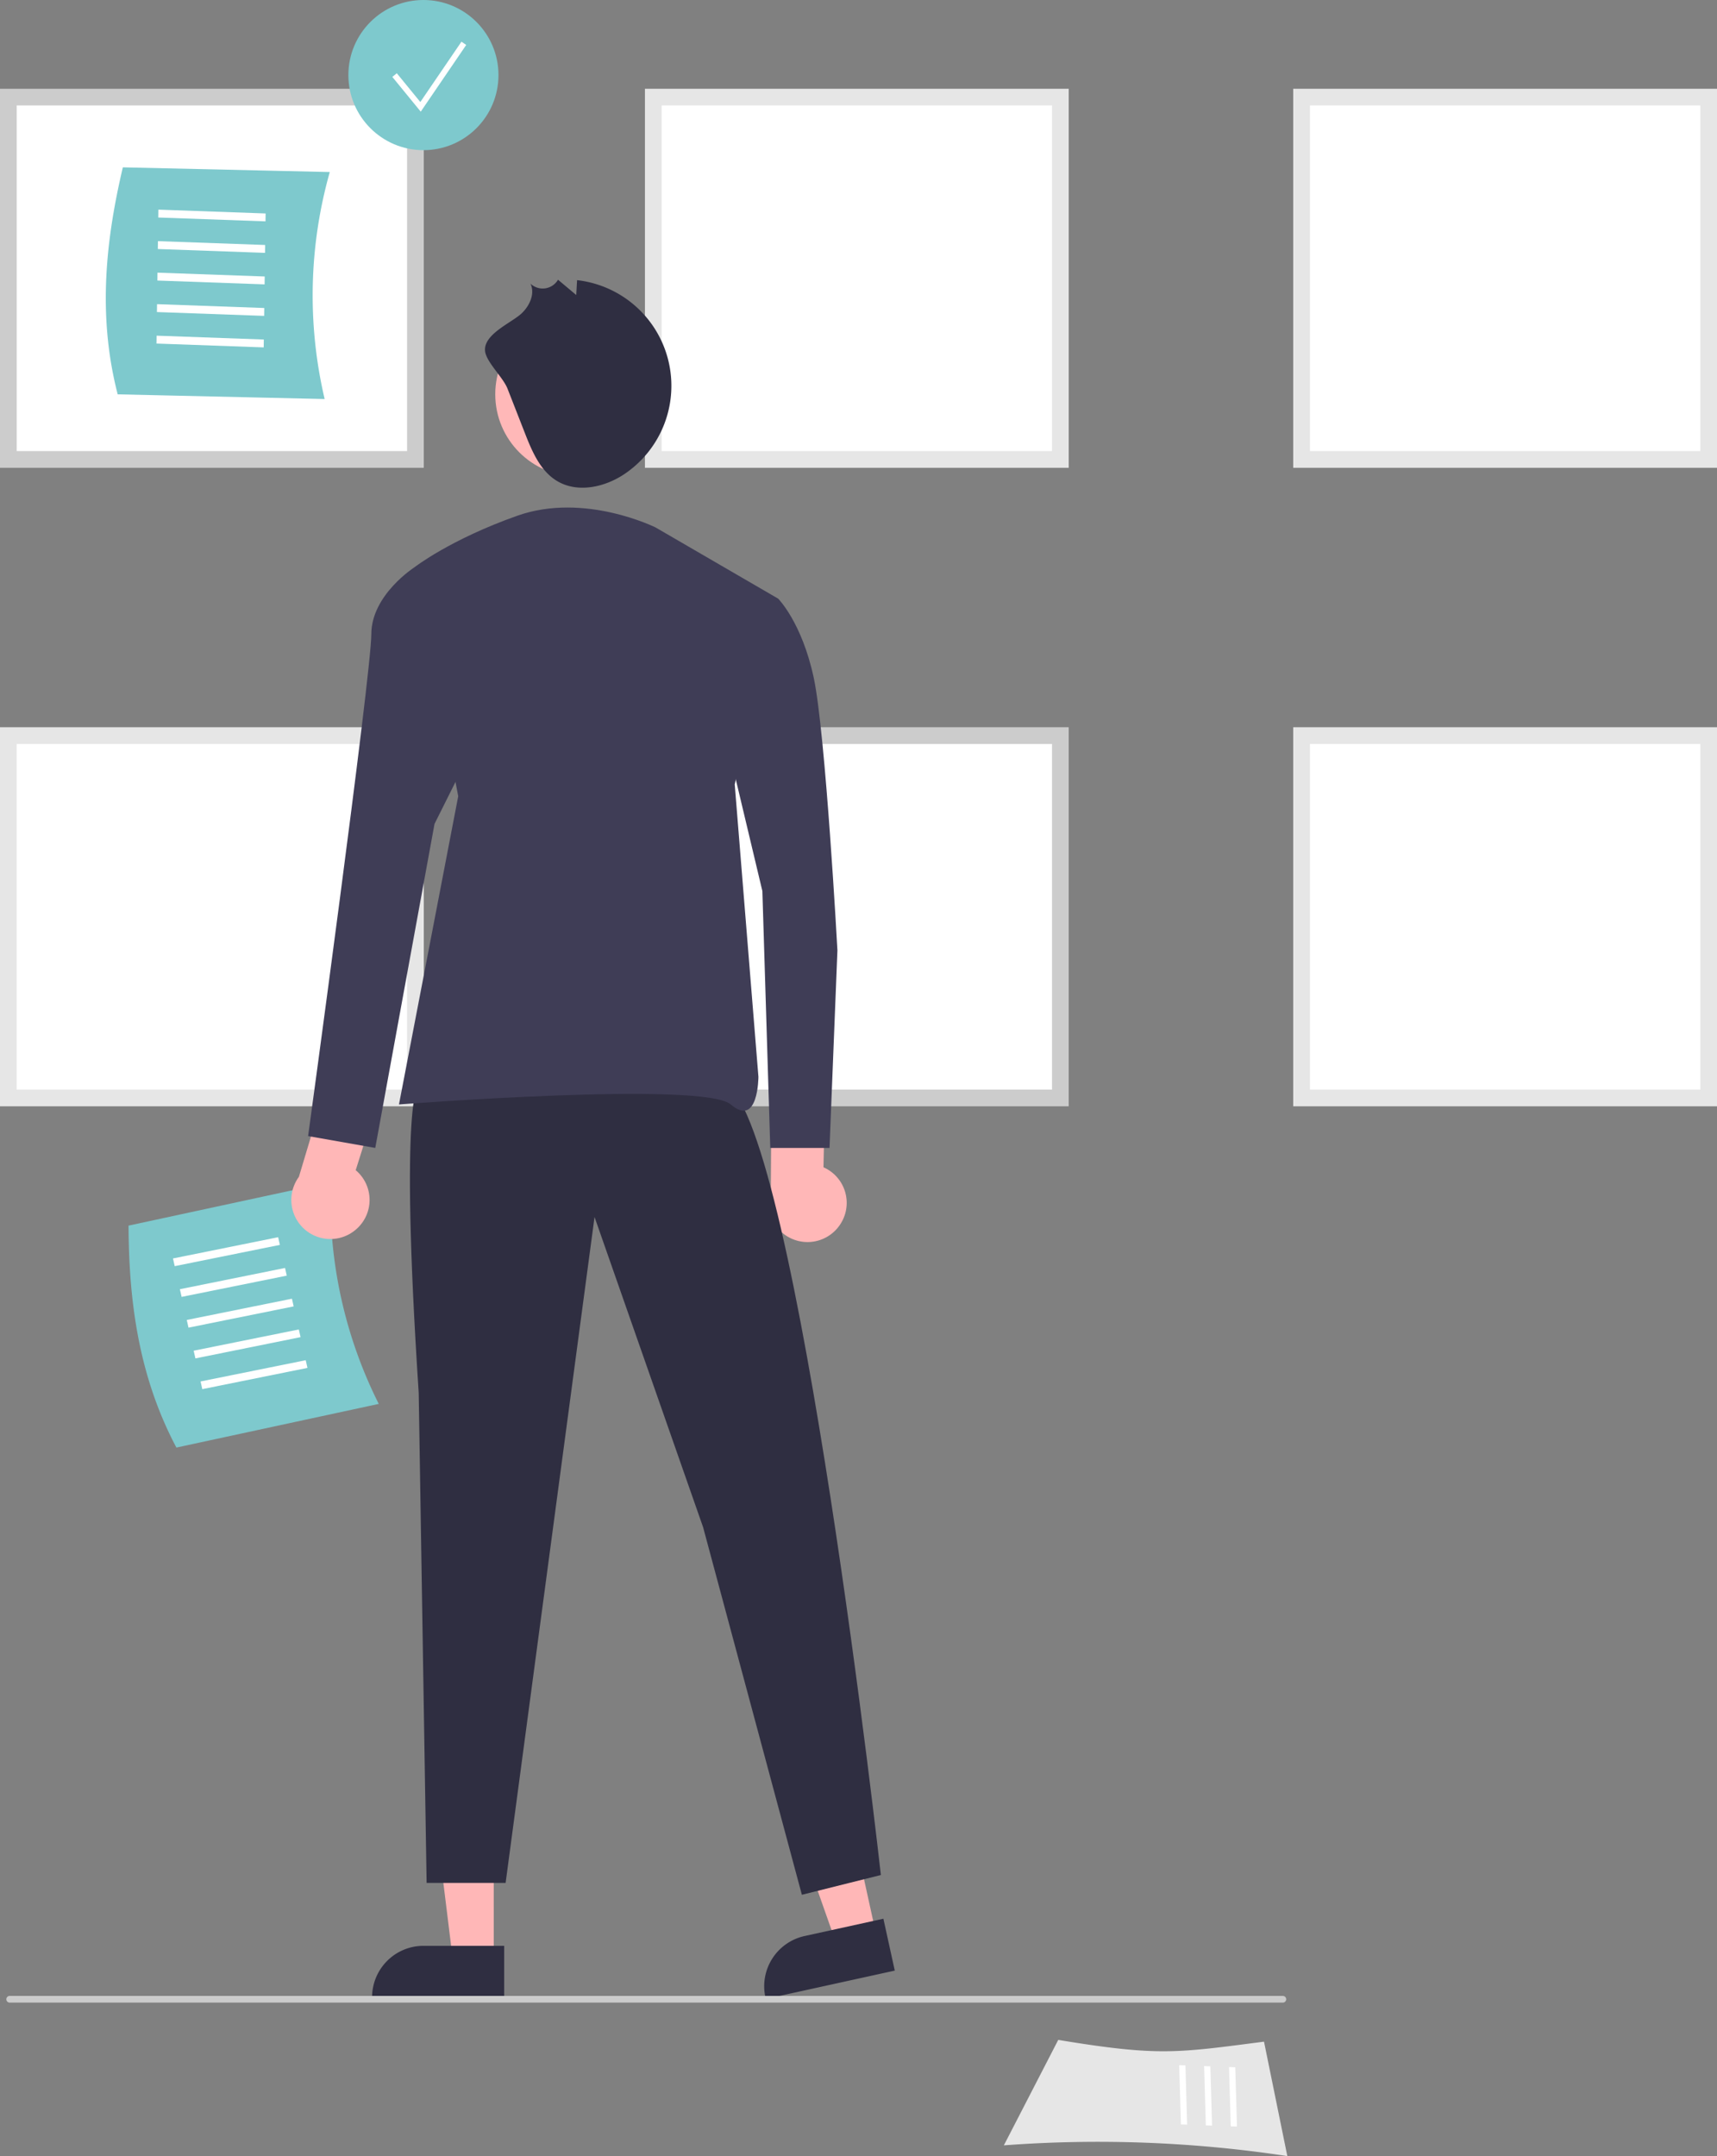 <svg xmlns="http://www.w3.org/2000/svg" xmlns:xlink="http://www.w3.org/1999/xlink" data-name="Layer 1" width="513.819" height="644.972" viewBox="0 0 513.819 644.972"><rect x="0" y="0" width="513.819" height="644.972" fill="#808080" stroke="none"/><path d="M467.409,264.949H345.59V156.562H467.409Z" transform="translate(-343.09 -127.514)" fill="#fff" data-darkreader-inline-fill="" style="--darkreader-inline-fill:#181a1b;"></path><path d="M469.91,267.449H343.09V154.062H469.91Zm-121.819-5H464.91V159.062H348.09Z" transform="translate(-343.09 -127.514)" fill="#ccc" data-darkreader-inline-fill="" style="--darkreader-inline-fill:#35393b;"></path><polygon points="147.753 586.078 135.493 586.077 129.66 538.789 147.755 538.79 147.753 586.078" fill="#ffb7b7" data-darkreader-inline-fill="" style="--darkreader-inline-fill:#ff9a9a;"></polygon><path d="M493.97,725.476l-39.531-.001v-.5a15.387,15.387,0,0,1,15.386-15.386h.001l24.144.001Z" transform="translate(-343.09 -127.514)" fill="#2f2e41" data-darkreader-inline-fill="" style="--darkreader-inline-fill:#c5c0b8;"></path><polygon points="262.162 578.548 250.187 581.177 234.349 536.24 252.023 532.36 262.162 578.548" fill="#ffb7b7" data-darkreader-inline-fill="" style="--darkreader-inline-fill:#ff9a9a;"></polygon><path d="M610.855,716.999l-38.611,8.476-.107-.488a15.387,15.387,0,0,1,11.729-18.328l.001-0,23.582-5.177Z" transform="translate(-343.09 -127.514)" fill="#2f2e41" data-darkreader-inline-fill="" style="--darkreader-inline-fill:#c5c0b8;"></path><path d="M456.434,547.477l-60.556,13.062c-11.614-21.894-14.224-44.765-14.32-66.392l60.555-13.062A135.601,135.601,0,0,0,456.434,547.477Z" transform="translate(-343.09 -127.514)" fill="#7ec9cd" data-darkreader-inline-fill="" style="--darkreader-inline-fill:#80cace;"></path><polygon points="52.282 378.755 51.766 376.455 83.236 370.097 83.752 372.397 52.282 378.755" fill="#fff" data-darkreader-inline-fill="" style="--darkreader-inline-fill:#e8e6e3;"></polygon><polygon points="54.346 387.953 53.83 385.654 85.3 379.296 85.816 381.596 54.346 387.953" fill="#fff" data-darkreader-inline-fill="" style="--darkreader-inline-fill:#e8e6e3;"></polygon><polygon points="56.41 397.152 55.894 394.852 87.364 388.495 87.88 390.794 56.41 397.152" fill="#fff" data-darkreader-inline-fill="" style="--darkreader-inline-fill:#e8e6e3;"></polygon><polygon points="58.474 406.351 57.958 404.051 89.428 397.693 89.944 399.993 58.474 406.351" fill="#fff" data-darkreader-inline-fill="" style="--darkreader-inline-fill:#e8e6e3;"></polygon><polygon points="60.538 415.549 60.022 413.25 91.492 406.892 92.008 409.191 60.538 415.549" fill="#fff" data-darkreader-inline-fill="" style="--darkreader-inline-fill:#e8e6e3;"></polygon><path d="M594.501,493.816a11.626,11.626,0,0,0-4.982-17.117L590.068,450.137l-16.06-4.27-.248,37.522a11.689,11.689,0,0,0,20.742,10.428Z" transform="translate(-343.09 -127.514)" fill="#ffb7b7" data-darkreader-inline-fill="" style="--darkreader-inline-fill:#ff9a9a;"></path><path d="M440.243,246.879l-61.933-1.402c-6.195-23.997-3.406-46.846,1.538-67.902L441.78,178.977A135.601,135.601,0,0,0,440.243,246.879Z" transform="translate(-343.09 -127.514)" fill="#7ec9cd" data-darkreader-inline-fill="" style="--darkreader-inline-fill:#80cace;"></path><polygon points="47.368 65.067 47.401 62.71 79.487 63.857 79.453 66.214 47.368 65.067" fill="#fff" data-darkreader-inline-fill="" style="--darkreader-inline-fill:#e8e6e3;"></polygon><polygon points="47.233 74.493 47.266 72.137 79.352 73.284 79.318 75.64 47.233 74.493" fill="#fff" data-darkreader-inline-fill="" style="--darkreader-inline-fill:#e8e6e3;"></polygon><polygon points="47.097 83.92 47.131 81.563 79.217 82.71 79.183 85.067 47.097 83.92" fill="#fff" data-darkreader-inline-fill="" style="--darkreader-inline-fill:#e8e6e3;"></polygon><polygon points="46.962 93.346 46.996 90.989 79.082 92.136 79.048 94.493 46.962 93.346" fill="#fff" data-darkreader-inline-fill="" style="--darkreader-inline-fill:#e8e6e3;"></polygon><polygon points="46.827 102.772 46.861 100.416 78.946 101.563 78.913 103.919 46.827 102.772" fill="#fff" data-darkreader-inline-fill="" style="--darkreader-inline-fill:#e8e6e3;"></polygon><circle cx="126.711" cy="22.459" r="22.459" fill="#7ec9cd" data-darkreader-inline-fill="" style="--darkreader-inline-fill:#80cace;"></circle><polygon points="125.91 33.403 117.404 23.006 118.742 21.912 125.784 30.52 138.091 12.471 139.518 13.444 125.91 33.403" fill="#fff" data-darkreader-inline-fill="" style="--darkreader-inline-fill:#e8e6e3;"></polygon><path d="M854.409,455.949H732.59V347.562H854.409Z" transform="translate(-343.09 -127.514)" fill="#fff" data-darkreader-inline-fill="" style="--darkreader-inline-fill:#181a1b;"></path><path d="M856.91,458.449H730.09V345.062H856.91Zm-121.819-5H851.91V350.062H735.09Z" transform="translate(-343.09 -127.514)" fill="#e6e6e6" data-darkreader-inline-fill="" style="--darkreader-inline-fill:#26292b;"></path><path d="M854.409,264.949H732.59V156.562H854.409Z" transform="translate(-343.09 -127.514)" fill="#fff" data-darkreader-inline-fill="" style="--darkreader-inline-fill:#181a1b;"></path><path d="M856.91,267.449H730.09V154.062H856.91Zm-121.819-5H851.91V159.062H735.09Z" transform="translate(-343.09 -127.514)" fill="#e6e6e6" data-darkreader-inline-fill="" style="--darkreader-inline-fill:#26292b;"></path><path d="M660.409,455.949H538.59V347.562H660.409Z" transform="translate(-343.09 -127.514)" fill="#fff" data-darkreader-inline-fill="" style="--darkreader-inline-fill:#181a1b;"></path><path d="M662.91,458.449H536.09V345.062H662.91Zm-121.819-5H657.91V350.062H541.09Z" transform="translate(-343.09 -127.514)" fill="#ccc" data-darkreader-inline-fill="" style="--darkreader-inline-fill:#35393b;"></path><path d="M467.409,455.949H345.59V347.562H467.409Z" transform="translate(-343.09 -127.514)" fill="#fff" data-darkreader-inline-fill="" style="--darkreader-inline-fill:#181a1b;"></path><path d="M469.91,458.449H343.09V345.062H469.91Zm-121.819-5H464.91V350.062H348.09Z" transform="translate(-343.09 -127.514)" fill="#e6e6e6" data-darkreader-inline-fill="" style="--darkreader-inline-fill:#26292b;"></path><path d="M660.409,264.949H538.59V156.562H660.409Z" transform="translate(-343.09 -127.514)" fill="#fff" data-darkreader-inline-fill="" style="--darkreader-inline-fill:#181a1b;"></path><path d="M662.91,267.449H536.09V154.062H662.91Zm-121.819-5H657.91V159.062H541.09Z" transform="translate(-343.09 -127.514)" fill="#e6e6e6" data-darkreader-inline-fill="" style="--darkreader-inline-fill:#26292b;"></path><path d="M643.499,769.272l16.274-31.541c30.032,4.94,35.333,3.931,61.576.524l6.978,34.231A378.166,378.166,0,0,0,643.499,769.272Z" transform="translate(-343.09 -127.514)" fill="#e6e6e6" data-darkreader-inline-fill="" style="--darkreader-inline-fill:#d8d5d0;"></path><polygon points="368.304 636.07 367.794 618.336 369.658 618.406 370.168 636.14 368.304 636.07" fill="#fff" data-darkreader-inline-fill="" style="--darkreader-inline-fill:#e8e6e3;"></polygon><polygon points="360.847 635.787 360.336 618.053 362.201 618.124 362.711 635.858 360.847 635.787" fill="#fff" data-darkreader-inline-fill="" style="--darkreader-inline-fill:#e8e6e3;"></polygon><polygon points="353.389 635.505 352.879 617.771 354.743 617.841 355.254 635.575 353.389 635.505" fill="#fff" data-darkreader-inline-fill="" style="--darkreader-inline-fill:#e8e6e3;"></polygon><path d="M468.392,451.994s-5.91,2.364,0,92.202l2.364,146.577h23.641l26.61-199.199,32.494,92.812,29.552,109.933L606.695,688.409s-24.824-222.23-46.101-236.415S468.392,451.994,468.392,451.994Z" transform="translate(-343.09 -127.514)" fill="#2f2e41" data-darkreader-inline-fill="" style="--darkreader-inline-fill:#262534;"></path><circle cx="172.777" cy="117.945" r="24.569" fill="#ffb8b8" data-darkreader-inline-fill="" style="--darkreader-inline-fill:#ff9a9a;"></circle><path d="M539.317,285.321s-21.277-10.639-41.373-3.546-30.734,15.367-30.734,15.367l13.003,68.56-17.731,92.202s91.02-7.092,99.294,0,8.275-8.275,8.275-8.275l-7.092-87.474,13.003-55.558Z" transform="translate(-343.09 -127.514)" fill="#3f3d56" data-darkreader-inline-fill="" style="--darkreader-inline-fill:#323145;"></path><path d="M494.959,243.764,500.16,257.053c2.131,5.445,4.572,11.271,9.568,14.31,6.168,3.752,14.406,1.923,20.373-2.142a31.813,31.813,0,0,0-14.319-57.903l-.247,4.448-5.458-4.575a5.306,5.306,0,0,1-8.248,1.166c1.434,2.972-.221,6.596-2.61,8.873-2.936,2.797-11.332,6.158-10.984,11.157C488.468,235.724,493.606,240.307,494.959,243.764Z" transform="translate(-343.09 -127.514)" fill="#2f2e41" data-darkreader-inline-fill="" style="--darkreader-inline-fill:#c5c0b8;"></path><path d="M449.513,495.389a11.626,11.626,0,0,0,.024-17.827l7.984-25.34-14.215-8.608L432.533,479.557a11.689,11.689,0,0,0,16.98,15.832Z" transform="translate(-343.09 -127.514)" fill="#ffb7b7" data-darkreader-inline-fill="" style="--darkreader-inline-fill:#ff9a9a;"></path><path d="M475.485,297.142h-8.275s-13.003,8.275-13.003,20.095-18.913,150.124-18.913,150.124l20.095,3.546,17.731-96.93,13.003-26.006Z" transform="translate(-343.09 -127.514)" fill="#3f3d56" data-darkreader-inline-fill="" style="--darkreader-inline-fill:#323145;"></path><path d="M553.502,306.599h22.459s7.092,7.092,10.639,23.642,7.092,81.563,7.092,81.563l-2.364,59.104H573.597l-2.364-76.835L559.412,344.425Z" transform="translate(-343.09 -127.514)" fill="#3f3d56" data-darkreader-inline-fill="" style="--darkreader-inline-fill:#323145;"></path><path d="M726.988,726.575h-381a1,1,0,0,1,0-2h381a1,1,0,0,1,0,2Z" transform="translate(-343.09 -127.514)" fill="#cbcbcb" data-darkreader-inline-fill="" style="--darkreader-inline-fill:#353a3c;"></path></svg>
